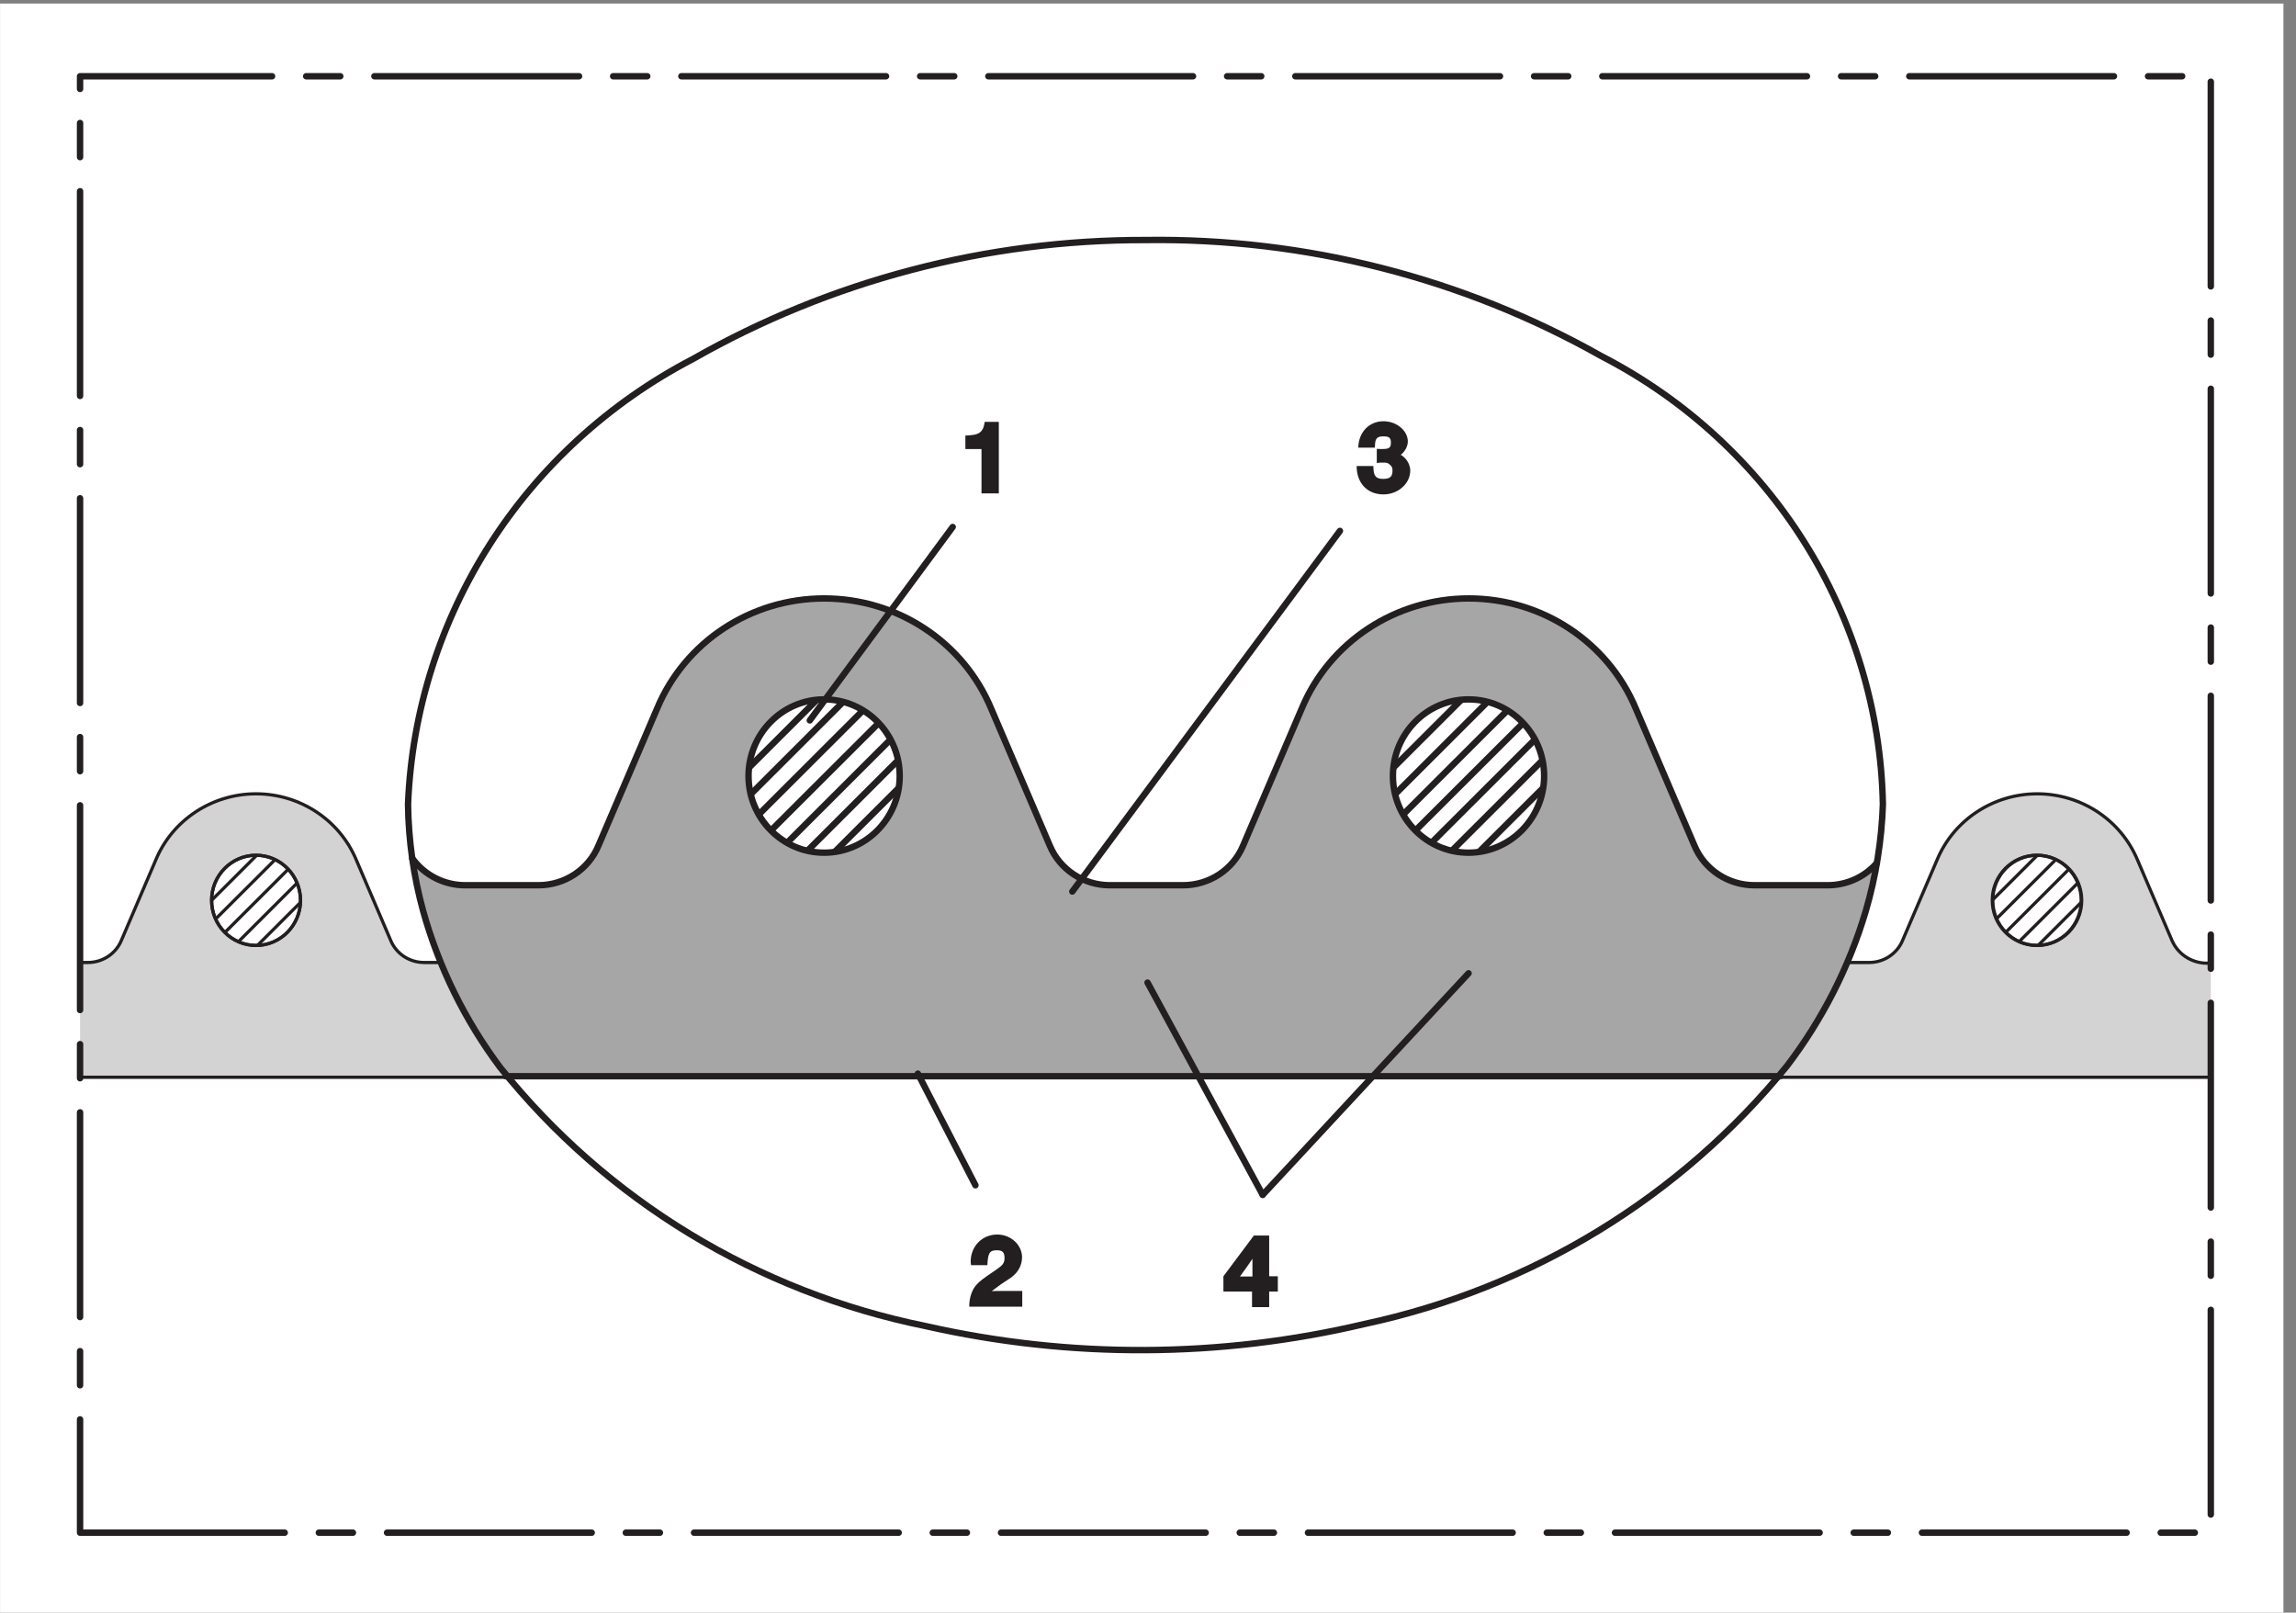 <?xml version="1.0" encoding="UTF-8"?>
<svg xmlns="http://www.w3.org/2000/svg" xmlns:xlink="http://www.w3.org/1999/xlink" width="178pt" height="125pt" viewBox="0 0 178 125" version="1.1">
<rect x="0" y="0" width="178" height="125" fill="#808080" stroke="none"/>
<defs>
<g>
<symbol overflow="visible" id="glyph0-0">
<path style="stroke:none;" d=""/>
</symbol>
<symbol overflow="visible" id="glyph0-1">
<path style="stroke:none;" d="M 3.141 -5.547 L 2.188 -5.547 C 2.062 -4.688 1.734 -4.516 0.688 -4.484 L 0.688 -3.438 L 1.938 -3.438 L 1.938 0 L 3.281 0 L 3.281 -5.547 Z M 3.141 -5.547 "/>
</symbol>
<symbol overflow="visible" id="glyph0-2">
<path style="stroke:none;" d="M 1.547 -3.703 C 1.562 -4.266 1.703 -4.422 2.203 -4.422 C 2.641 -4.422 2.781 -4.312 2.781 -3.938 C 2.781 -3.5 2.625 -3.438 2.016 -3.438 C 1.953 -3.438 1.906 -3.438 1.688 -3.453 L 1.688 -2.359 C 1.922 -2.391 1.984 -2.391 2.094 -2.391 C 2.422 -2.391 2.516 -2.391 2.672 -2.25 C 2.844 -2.109 2.906 -2.016 2.906 -1.766 C 2.906 -1.297 2.703 -1.125 2.188 -1.125 C 1.609 -1.125 1.422 -1.344 1.422 -2.125 L 0.125 -2.125 C 0.125 -0.781 0.969 0.078 2.203 0.078 C 3.344 0.078 4.281 -0.766 4.281 -1.766 C 4.281 -2.391 3.797 -2.984 3.219 -3.125 L 3.219 -2.828 C 3.656 -2.938 4.094 -3.5 4.094 -4.016 C 4.094 -4.859 3.234 -5.594 2.203 -5.594 C 1.125 -5.594 0.281 -4.781 0.25 -3.547 L 1.531 -3.547 Z M 1.547 -3.703 "/>
</symbol>
<symbol overflow="visible" id="glyph0-3">
<path style="stroke:none;" d="M 4.125 -1.219 L 2.516 -1.219 C 2.219 -1.219 2.031 -1.219 1.875 -1.203 C 1.859 -1.172 2.109 -1.391 2.594 -1.734 C 3.469 -2.312 3.469 -2.312 3.578 -2.422 C 4 -2.781 4.234 -3.312 4.234 -3.828 C 4.234 -4.781 3.375 -5.594 2.312 -5.594 C 1.141 -5.594 0.25 -4.688 0.25 -3.484 C 0.25 -3.469 0.25 -3.422 0.281 -3.219 L 1.547 -3.219 C 1.578 -4.141 1.719 -4.375 2.266 -4.375 C 2.719 -4.375 2.875 -4.219 2.875 -3.766 C 2.875 -3.375 2.734 -3.219 2.219 -2.859 C 1.203 -2.172 0.969 -2 0.719 -1.719 C 0.391 -1.391 0.125 -0.719 0.141 0 L 4.25 0 L 4.25 -1.219 Z M 4.125 -1.219 "/>
</symbol>
<symbol overflow="visible" id="glyph0-4">
<path style="stroke:none;" d="M 4.219 -2.391 L 3.688 -2.391 L 3.688 -5.547 L 2.5 -5.547 L 0.141 -2.391 L 0.141 -1.203 L 2.359 -1.203 L 2.359 0 L 3.688 0 L 3.688 -1.203 L 4.359 -1.203 L 4.359 -2.391 Z M 2.531 -2.375 L 1.641 -2.375 C 1.531 -2.375 1.5 -2.375 1.422 -2.375 C 1.312 -2.234 1.422 -2.375 1.484 -2.453 C 1.594 -2.594 1.766 -2.875 1.766 -2.844 L 2.172 -3.422 C 2.344 -3.656 2.422 -3.797 2.641 -4.156 L 2.406 -4.266 C 2.391 -4.047 2.391 -3.891 2.391 -3.812 L 2.391 -2.375 Z M 2.531 -2.375 "/>
</symbol>
</g>
<clipPath id="clip1">
  <path d="M 16 66 L 23 66 L 23 73 L 16 73 Z M 16 66 "/>
</clipPath>
<clipPath id="clip2">
  <path d="M 16.406 69.785 C 16.406 71.715 17.949 73.281 19.855 73.281 C 21.758 73.281 23.301 71.715 23.301 69.785 C 23.301 67.859 21.758 66.289 19.855 66.289 C 17.949 66.289 16.406 67.859 16.406 69.785 "/>
</clipPath>
<clipPath id="clip3">
  <path d="M 16 66 L 24 66 L 24 74 L 16 74 Z M 16 66 "/>
</clipPath>
<clipPath id="clip4">
  <path d="M 16.406 69.785 C 16.406 71.715 17.949 73.281 19.855 73.281 C 21.758 73.281 23.301 71.715 23.301 69.785 C 23.301 67.859 21.758 66.289 19.855 66.289 C 17.949 66.289 16.406 67.859 16.406 69.785 "/>
</clipPath>
<clipPath id="clip5">
  <path d="M 17 67 L 24 67 L 24 74 L 17 74 Z M 17 67 "/>
</clipPath>
<clipPath id="clip6">
  <path d="M 16.406 69.785 C 16.406 71.715 17.949 73.281 19.855 73.281 C 21.758 73.281 23.301 71.715 23.301 69.785 C 23.301 67.859 21.758 66.289 19.855 66.289 C 17.949 66.289 16.406 67.859 16.406 69.785 "/>
</clipPath>
<clipPath id="clip7">
  <path d="M 154 66 L 161 66 L 161 73 L 154 73 Z M 154 66 "/>
</clipPath>
<clipPath id="clip8">
  <path d="M 154.453 69.785 C 154.453 71.715 155.996 73.281 157.898 73.281 C 159.805 73.281 161.348 71.715 161.348 69.785 C 161.348 67.859 159.805 66.289 157.898 66.289 C 155.996 66.289 154.453 67.859 154.453 69.785 "/>
</clipPath>
<clipPath id="clip9">
  <path d="M 154 66 L 162 66 L 162 74 L 154 74 Z M 154 66 "/>
</clipPath>
<clipPath id="clip10">
  <path d="M 154.453 69.785 C 154.453 71.715 155.996 73.281 157.898 73.281 C 159.805 73.281 161.348 71.715 161.348 69.785 C 161.348 67.859 159.805 66.289 157.898 66.289 C 155.996 66.289 154.453 67.859 154.453 69.785 "/>
</clipPath>
<clipPath id="clip11">
  <path d="M 155 67 L 162 67 L 162 74 L 155 74 Z M 155 67 "/>
</clipPath>
<clipPath id="clip12">
  <path d="M 154.453 69.785 C 154.453 71.715 155.996 73.281 157.898 73.281 C 159.805 73.281 161.348 71.715 161.348 69.785 C 161.348 67.859 159.805 66.289 157.898 66.289 C 155.996 66.289 154.453 67.859 154.453 69.785 "/>
</clipPath>
<clipPath id="clip13">
  <path d="M 58 54 L 66 54 L 66 62 L 58 62 Z M 58 54 "/>
</clipPath>
<clipPath id="clip14">
  <path d="M 59.773 55.965 C 57.453 58.285 57.422 62.023 59.711 64.305 C 61.996 66.594 65.738 66.559 68.062 64.238 C 70.387 61.922 70.414 58.188 68.125 55.902 C 66.992 54.77 65.504 54.207 64.008 54.207 C 62.48 54.207 60.949 54.797 59.773 55.965 "/>
</clipPath>
<clipPath id="clip15">
  <path d="M 58 54 L 67 54 L 67 63 L 58 63 Z M 58 54 "/>
</clipPath>
<clipPath id="clip16">
  <path d="M 59.773 55.965 C 57.453 58.285 57.422 62.023 59.711 64.305 C 61.996 66.594 65.738 66.559 68.062 64.238 C 70.387 61.922 70.414 58.188 68.125 55.902 C 66.992 54.77 65.504 54.207 64.008 54.207 C 62.48 54.207 60.949 54.797 59.773 55.965 "/>
</clipPath>
<clipPath id="clip17">
  <path d="M 58 54 L 68 54 L 68 65 L 58 65 Z M 58 54 "/>
</clipPath>
<clipPath id="clip18">
  <path d="M 59.773 55.965 C 57.453 58.285 57.422 62.023 59.711 64.305 C 61.996 66.594 65.738 66.559 68.062 64.238 C 70.387 61.922 70.414 58.188 68.125 55.902 C 66.992 54.77 65.504 54.207 64.008 54.207 C 62.48 54.207 60.949 54.797 59.773 55.965 "/>
</clipPath>
<clipPath id="clip19">
  <path d="M 59 55 L 69 55 L 69 66 L 59 66 Z M 59 55 "/>
</clipPath>
<clipPath id="clip20">
  <path d="M 59.773 55.965 C 57.453 58.285 57.422 62.023 59.711 64.305 C 61.996 66.594 65.738 66.559 68.062 64.238 C 70.387 61.922 70.414 58.188 68.125 55.902 C 66.992 54.77 65.504 54.207 64.008 54.207 C 62.48 54.207 60.949 54.797 59.773 55.965 "/>
</clipPath>
<clipPath id="clip21">
  <path d="M 60 56 L 70 56 L 70 66 L 60 66 Z M 60 56 "/>
</clipPath>
<clipPath id="clip22">
  <path d="M 59.773 55.965 C 57.453 58.285 57.422 62.023 59.711 64.305 C 61.996 66.594 65.738 66.559 68.062 64.238 C 70.387 61.922 70.414 58.188 68.125 55.902 C 66.992 54.77 65.504 54.207 64.008 54.207 C 62.48 54.207 60.949 54.797 59.773 55.965 "/>
</clipPath>
<clipPath id="clip23">
  <path d="M 61 57 L 70 57 L 70 66 L 61 66 Z M 61 57 "/>
</clipPath>
<clipPath id="clip24">
  <path d="M 59.773 55.965 C 57.453 58.285 57.422 62.023 59.711 64.305 C 61.996 66.594 65.738 66.559 68.062 64.238 C 70.387 61.922 70.414 58.188 68.125 55.902 C 66.992 54.77 65.504 54.207 64.008 54.207 C 62.48 54.207 60.949 54.797 59.773 55.965 "/>
</clipPath>
<clipPath id="clip25">
  <path d="M 62 58 L 70 58 L 70 66 L 62 66 Z M 62 58 "/>
</clipPath>
<clipPath id="clip26">
  <path d="M 59.773 55.965 C 57.453 58.285 57.422 62.023 59.711 64.305 C 61.996 66.594 65.738 66.559 68.062 64.238 C 70.387 61.922 70.414 58.188 68.125 55.902 C 66.992 54.77 65.504 54.207 64.008 54.207 C 62.48 54.207 60.949 54.797 59.773 55.965 "/>
</clipPath>
<clipPath id="clip27">
  <path d="M 107 54 L 116 54 L 116 62 L 107 62 Z M 107 54 "/>
</clipPath>
<clipPath id="clip28">
  <path d="M 109.73 55.965 C 107.41 58.285 107.383 62.023 109.668 64.305 C 111.957 66.594 115.695 66.559 118.02 64.238 C 120.34 61.922 120.371 58.188 118.082 55.902 C 116.949 54.77 115.465 54.207 113.969 54.207 C 112.441 54.207 110.902 54.797 109.73 55.965 "/>
</clipPath>
<clipPath id="clip29">
  <path d="M 107 54 L 117 54 L 117 63 L 107 63 Z M 107 54 "/>
</clipPath>
<clipPath id="clip30">
  <path d="M 109.73 55.965 C 107.41 58.285 107.383 62.023 109.668 64.305 C 111.957 66.594 115.695 66.559 118.02 64.238 C 120.34 61.922 120.371 58.188 118.082 55.902 C 116.949 54.77 115.465 54.207 113.969 54.207 C 112.441 54.207 110.902 54.797 109.73 55.965 "/>
</clipPath>
<clipPath id="clip31">
  <path d="M 107 54 L 118 54 L 118 65 L 107 65 Z M 107 54 "/>
</clipPath>
<clipPath id="clip32">
  <path d="M 109.73 55.965 C 107.41 58.285 107.383 62.023 109.668 64.305 C 111.957 66.594 115.695 66.559 118.02 64.238 C 120.34 61.922 120.371 58.188 118.082 55.902 C 116.949 54.77 115.465 54.207 113.969 54.207 C 112.441 54.207 110.902 54.797 109.73 55.965 "/>
</clipPath>
<clipPath id="clip33">
  <path d="M 109 55 L 119 55 L 119 66 L 109 66 Z M 109 55 "/>
</clipPath>
<clipPath id="clip34">
  <path d="M 109.73 55.965 C 107.41 58.285 107.383 62.023 109.668 64.305 C 111.957 66.594 115.695 66.559 118.02 64.238 C 120.34 61.922 120.371 58.188 118.082 55.902 C 116.949 54.77 115.465 54.207 113.969 54.207 C 112.441 54.207 110.902 54.797 109.73 55.965 "/>
</clipPath>
<clipPath id="clip35">
  <path d="M 110 56 L 120 56 L 120 66 L 110 66 Z M 110 56 "/>
</clipPath>
<clipPath id="clip36">
  <path d="M 109.73 55.965 C 107.41 58.285 107.383 62.023 109.668 64.305 C 111.957 66.594 115.695 66.559 118.02 64.238 C 120.34 61.922 120.371 58.188 118.082 55.902 C 116.949 54.77 115.465 54.207 113.969 54.207 C 112.441 54.207 110.902 54.797 109.73 55.965 "/>
</clipPath>
<clipPath id="clip37">
  <path d="M 111 57 L 120 57 L 120 66 L 111 66 Z M 111 57 "/>
</clipPath>
<clipPath id="clip38">
  <path d="M 109.73 55.965 C 107.41 58.285 107.383 62.023 109.668 64.305 C 111.957 66.594 115.695 66.559 118.02 64.238 C 120.34 61.922 120.371 58.188 118.082 55.902 C 116.949 54.77 115.465 54.207 113.969 54.207 C 112.441 54.207 110.902 54.797 109.73 55.965 "/>
</clipPath>
<clipPath id="clip39">
  <path d="M 112 58 L 120 58 L 120 66 L 112 66 Z M 112 58 "/>
</clipPath>
<clipPath id="clip40">
  <path d="M 109.73 55.965 C 107.41 58.285 107.383 62.023 109.668 64.305 C 111.957 66.594 115.695 66.559 118.02 64.238 C 120.34 61.922 120.371 58.188 118.082 55.902 C 116.949 54.77 115.465 54.207 113.969 54.207 C 112.441 54.207 110.902 54.797 109.73 55.965 "/>
</clipPath>
</defs>
<g id="surface1">
<path style=" stroke:none;fill-rule:nonzero;fill:rgb(100%,100%,100%);fill-opacity:1;" d="M 0.004 125 L 177.027 125 L 177.027 0.273 L 0.004 0.273 Z M 0.004 125 "/>
<path style=" stroke:none;fill-rule:nonzero;fill:rgb(82.745%,82.431%,82.509%);fill-opacity:1;" d="M 38.77 82.73 C 38.992 83.008 39.215 83.281 39.441 83.555 L 6.207 83.555 L 6.207 74.605 L 6.816 74.605 C 7.949 74.605 8.973 73.934 9.406 72.902 L 12.133 66.527 C 13.457 63.492 16.492 61.531 19.848 61.531 C 23.203 61.531 26.238 63.492 27.566 66.527 L 30.293 72.902 C 30.723 73.934 31.746 74.605 32.883 74.605 L 34.172 74.605 C 35.352 77.492 36.895 80.223 38.77 82.73 "/>
<path style=" stroke:none;fill-rule:nonzero;fill:rgb(82.745%,82.431%,82.509%);fill-opacity:1;" d="M 171.395 83.555 L 137.77 83.555 C 138.031 83.242 138.293 82.93 138.551 82.613 C 140.43 80.141 141.996 77.453 143.211 74.605 L 144.91 74.605 C 146.043 74.605 147.066 73.934 147.496 72.902 L 150.227 66.527 C 151.551 63.496 154.586 61.527 157.941 61.527 C 161.297 61.527 164.332 63.496 165.656 66.527 L 168.363 72.859 C 168.859 74.047 170.094 74.773 171.395 74.645 L 171.395 83.555 "/>
<path style=" stroke:none;fill-rule:nonzero;fill:rgb(65.492%,64.864%,65.019%);fill-opacity:1;" d="M 138.547 82.613 C 138.367 82.84 138.184 83.059 137.996 83.281 L 39.215 83.281 C 39.062 83.098 38.914 82.914 38.77 82.73 C 36.043 79.086 34.023 74.98 32.805 70.621 C 32.438 69.273 32.152 67.906 31.957 66.523 C 32.898 67.84 34.434 68.617 36.07 68.617 L 41.734 68.617 C 43.777 68.617 45.617 67.406 46.395 65.551 L 50.945 54.914 C 53.105 49.75 58.215 46.387 63.891 46.387 C 69.566 46.387 74.676 49.75 76.836 54.914 L 81.387 65.551 C 82.164 67.406 84.004 68.617 86.047 68.617 L 91.711 68.617 C 93.754 68.617 95.594 67.406 96.371 65.551 L 100.922 54.914 C 103.078 49.75 108.191 46.387 113.867 46.387 C 119.539 46.387 124.652 49.75 126.812 54.914 L 131.363 65.551 C 132.141 67.406 133.98 68.617 136.023 68.617 L 141.688 68.617 C 143.156 68.617 144.551 67.988 145.508 66.895 C 145.293 68.152 145.004 69.395 144.645 70.621 C 143.359 74.945 141.297 79.008 138.547 82.613 "/>
<path style=" stroke:none;fill-rule:nonzero;fill:rgb(100%,100%,100%);fill-opacity:1;" d="M 23.293 69.789 C 23.293 67.859 21.754 66.293 19.848 66.293 C 17.945 66.293 16.402 67.859 16.402 69.789 C 16.402 71.719 17.945 73.285 19.848 73.285 C 21.754 73.285 23.293 71.719 23.293 69.789 "/>
<path style="fill:none;stroke-width:0.249;stroke-linecap:butt;stroke-linejoin:miter;stroke:rgb(13.73%,12.16%,12.549%);stroke-opacity:1;stroke-miterlimit:4;" d="M -0.002 -0.001 C -0.002 1.929 -1.541 3.495 -3.447 3.495 C -5.349 3.495 -6.892 1.929 -6.892 -0.001 C -6.892 -1.931 -5.349 -3.497 -3.447 -3.497 C -1.541 -3.497 -0.002 -1.931 -0.002 -0.001 Z M -0.002 -0.001 " transform="matrix(1,0,0,-1,23.294,69.788)"/>
<path style=" stroke:none;fill-rule:nonzero;fill:rgb(100%,100%,100%);fill-opacity:1;" d="M 161.387 69.789 C 161.387 67.859 159.844 66.293 157.941 66.293 C 156.039 66.293 154.492 67.859 154.492 69.789 C 154.492 71.719 156.039 73.285 157.941 73.281 C 159.844 73.285 161.387 71.719 161.387 69.789 "/>
<path style="fill:none;stroke-width:0.249;stroke-linecap:butt;stroke-linejoin:miter;stroke:rgb(13.73%,12.16%,12.549%);stroke-opacity:1;stroke-miterlimit:4;" d="M -0 -0 C -0 1.929 -1.543 3.496 -3.446 3.496 C -5.348 3.496 -6.895 1.929 -6.895 -0 C -6.895 -1.93 -5.348 -3.496 -3.446 -3.493 C -1.543 -3.496 -0 -1.93 -0 -0 Z M -0 -0 " transform="matrix(1,0,0,-1,161.387,69.789)"/>
<g clip-path="url(#clip1)" clip-rule="nonzero">
<g clip-path="url(#clip2)" clip-rule="nonzero">
<path style="fill:none;stroke-width:0.249;stroke-linecap:butt;stroke-linejoin:miter;stroke:rgb(13.73%,12.16%,12.549%);stroke-opacity:1;stroke-miterlimit:4;" d="M 0.002 0.002 L 5.795 5.787 " transform="matrix(1,0,0,-1,15.151,71.037)"/>
</g>
</g>
<g clip-path="url(#clip3)" clip-rule="nonzero">
<g clip-path="url(#clip4)" clip-rule="nonzero">
<path style="fill:none;stroke-width:0.249;stroke-linecap:butt;stroke-linejoin:miter;stroke:rgb(13.73%,12.16%,12.549%);stroke-opacity:1;stroke-miterlimit:4;" d="M -0.002 -0 L 5.795 5.785 " transform="matrix(1,0,0,-1,16.033,71.918)"/>
<path style="fill:none;stroke-width:0.249;stroke-linecap:butt;stroke-linejoin:miter;stroke:rgb(13.73%,12.16%,12.549%);stroke-opacity:1;stroke-miterlimit:4;" d="M -0 0.002 L 5.796 5.787 " transform="matrix(1,0,0,-1,16.915,72.798)"/>
<path style="fill:none;stroke-width:0.249;stroke-linecap:butt;stroke-linejoin:miter;stroke:rgb(13.73%,12.16%,12.549%);stroke-opacity:1;stroke-miterlimit:4;" d="M 0 -0 L 5.793 5.789 " transform="matrix(1,0,0,-1,17.797,73.679)"/>
</g>
</g>
<g clip-path="url(#clip5)" clip-rule="nonzero">
<g clip-path="url(#clip6)" clip-rule="nonzero">
<path style="fill:none;stroke-width:0.249;stroke-linecap:butt;stroke-linejoin:miter;stroke:rgb(13.73%,12.16%,12.549%);stroke-opacity:1;stroke-miterlimit:4;" d="M 0.002 0.002 L 5.795 5.787 " transform="matrix(1,0,0,-1,18.678,74.56)"/>
</g>
</g>
<path style="fill:none;stroke-width:0.249;stroke-linecap:butt;stroke-linejoin:miter;stroke:rgb(13.73%,12.16%,12.549%);stroke-opacity:1;stroke-miterlimit:4;" d="M -0 0 C -0 1.926 -1.543 3.493 -3.445 3.493 C -5.352 3.493 -6.895 1.926 -6.895 0 C -6.895 -1.929 -5.352 -3.496 -3.445 -3.496 C -1.543 -3.496 -0 -1.929 -0 0 Z M -0 0 " transform="matrix(1,0,0,-1,23.301,69.785)"/>
<g clip-path="url(#clip7)" clip-rule="nonzero">
<g clip-path="url(#clip8)" clip-rule="nonzero">
<path style="fill:none;stroke-width:0.249;stroke-linecap:butt;stroke-linejoin:miter;stroke:rgb(13.73%,12.16%,12.549%);stroke-opacity:1;stroke-miterlimit:4;" d="M 0.001 0.002 L 5.794 5.787 " transform="matrix(1,0,0,-1,153.198,71.037)"/>
</g>
</g>
<g clip-path="url(#clip9)" clip-rule="nonzero">
<g clip-path="url(#clip10)" clip-rule="nonzero">
<path style="fill:none;stroke-width:0.249;stroke-linecap:butt;stroke-linejoin:miter;stroke:rgb(13.73%,12.16%,12.549%);stroke-opacity:1;stroke-miterlimit:4;" d="M -0.002 -0 L 5.795 5.785 " transform="matrix(1,0,0,-1,154.08,71.918)"/>
<path style="fill:none;stroke-width:0.249;stroke-linecap:butt;stroke-linejoin:miter;stroke:rgb(13.73%,12.16%,12.549%);stroke-opacity:1;stroke-miterlimit:4;" d="M 0.002 0.002 L 5.795 5.787 " transform="matrix(1,0,0,-1,154.963,72.798)"/>
<path style="fill:none;stroke-width:0.249;stroke-linecap:butt;stroke-linejoin:miter;stroke:rgb(13.73%,12.16%,12.549%);stroke-opacity:1;stroke-miterlimit:4;" d="M -0 -0 L 5.797 5.789 " transform="matrix(1,0,0,-1,155.844,73.679)"/>
</g>
</g>
<g clip-path="url(#clip11)" clip-rule="nonzero">
<g clip-path="url(#clip12)" clip-rule="nonzero">
<path style="fill:none;stroke-width:0.249;stroke-linecap:butt;stroke-linejoin:miter;stroke:rgb(13.73%,12.16%,12.549%);stroke-opacity:1;stroke-miterlimit:4;" d="M -0 0.002 L 5.793 5.787 " transform="matrix(1,0,0,-1,156.727,74.56)"/>
</g>
</g>
<path style="fill:none;stroke-width:0.249;stroke-linecap:butt;stroke-linejoin:miter;stroke:rgb(13.73%,12.16%,12.549%);stroke-opacity:1;stroke-miterlimit:4;" d="M -0 0 C -0 1.926 -1.543 3.493 -3.446 3.493 C -5.352 3.493 -6.895 1.926 -6.895 0 C -6.895 -1.929 -5.352 -3.496 -3.446 -3.496 C -1.539 -3.496 -0 -1.929 -0 0 Z M -0 0 " transform="matrix(1,0,0,-1,161.348,69.785)"/>
<path style=" stroke:none;fill-rule:nonzero;fill:rgb(100%,100%,100%);fill-opacity:1;" d="M 63.891 66.094 C 60.656 66.094 58.031 63.434 58.031 60.152 C 58.031 56.871 60.656 54.211 63.891 54.211 C 67.129 54.211 69.75 56.871 69.75 60.152 C 69.75 63.434 67.129 66.094 63.891 66.094 "/>
<path style="fill:none;stroke-width:0.498;stroke-linecap:round;stroke-linejoin:round;stroke:rgb(13.73%,12.16%,12.549%);stroke-opacity:1;stroke-miterlimit:4;" d="M 0.001 0 C -3.233 0 -5.858 2.661 -5.858 5.942 C -5.858 9.223 -3.233 11.883 0.001 11.883 C 3.239 11.883 5.861 9.223 5.861 5.942 C 5.861 2.661 3.239 0 0.001 0 Z M 0.001 0 " transform="matrix(1,0,0,-1,63.889,66.094)"/>
<g clip-path="url(#clip13)" clip-rule="nonzero">
<g clip-path="url(#clip14)" clip-rule="nonzero">
<path style="fill:none;stroke-width:0.498;stroke-linecap:round;stroke-linejoin:round;stroke:rgb(13.73%,12.16%,12.549%);stroke-opacity:1;stroke-miterlimit:4;" d="M 0.001 -0 L 9.029 9.015 " transform="matrix(1,0,0,-1,55.936,61.625)"/>
</g>
</g>
<g clip-path="url(#clip15)" clip-rule="nonzero">
<g clip-path="url(#clip16)" clip-rule="nonzero">
<path style="fill:none;stroke-width:0.498;stroke-linecap:round;stroke-linejoin:round;stroke:rgb(13.73%,12.16%,12.549%);stroke-opacity:1;stroke-miterlimit:4;" d="M -0.001 -0.002 L 9.03 9.018 " transform="matrix(1,0,0,-1,57.064,62.694)"/>
</g>
</g>
<g clip-path="url(#clip17)" clip-rule="nonzero">
<g clip-path="url(#clip18)" clip-rule="nonzero">
<path style="fill:none;stroke-width:0.498;stroke-linecap:round;stroke-linejoin:round;stroke:rgb(13.73%,12.16%,12.549%);stroke-opacity:1;stroke-miterlimit:4;" d="M 0 -0.002 L 9.032 9.018 " transform="matrix(1,0,0,-1,58.191,63.764)"/>
</g>
</g>
<g clip-path="url(#clip19)" clip-rule="nonzero">
<g clip-path="url(#clip20)" clip-rule="nonzero">
<path style="fill:none;stroke-width:0.498;stroke-linecap:round;stroke-linejoin:round;stroke:rgb(13.73%,12.16%,12.549%);stroke-opacity:1;stroke-miterlimit:4;" d="M -0.002 0.002 L 9.03 9.017 " transform="matrix(1,0,0,-1,59.318,64.834)"/>
</g>
</g>
<g clip-path="url(#clip21)" clip-rule="nonzero">
<g clip-path="url(#clip22)" clip-rule="nonzero">
<path style="fill:none;stroke-width:0.498;stroke-linecap:round;stroke-linejoin:round;stroke:rgb(13.73%,12.16%,12.549%);stroke-opacity:1;stroke-miterlimit:4;" d="M 0 -0.001 L 9.031 9.018 " transform="matrix(1,0,0,-1,60.445,65.901)"/>
</g>
</g>
<g clip-path="url(#clip23)" clip-rule="nonzero">
<g clip-path="url(#clip24)" clip-rule="nonzero">
<path style="fill:none;stroke-width:0.498;stroke-linecap:round;stroke-linejoin:round;stroke:rgb(13.73%,12.16%,12.549%);stroke-opacity:1;stroke-miterlimit:4;" d="M 0.002 0.002 L 9.029 9.017 " transform="matrix(1,0,0,-1,61.573,66.97)"/>
</g>
</g>
<g clip-path="url(#clip25)" clip-rule="nonzero">
<g clip-path="url(#clip26)" clip-rule="nonzero">
<path style="fill:none;stroke-width:0.498;stroke-linecap:round;stroke-linejoin:round;stroke:rgb(13.73%,12.16%,12.549%);stroke-opacity:1;stroke-miterlimit:4;" d="M -0 0 L 9.031 9.016 " transform="matrix(1,0,0,-1,62.7,68.04)"/>
</g>
</g>
<path style=" stroke:none;fill-rule:nonzero;fill:rgb(100%,100%,100%);fill-opacity:1;" d="M 113.848 66.094 C 110.613 66.094 107.988 63.434 107.988 60.152 C 107.988 56.871 110.613 54.211 113.848 54.211 C 117.086 54.211 119.711 56.871 119.711 60.152 C 119.707 63.434 117.086 66.094 113.848 66.094 "/>
<path style="fill:none;stroke-width:0.498;stroke-linecap:round;stroke-linejoin:round;stroke:rgb(13.73%,12.16%,12.549%);stroke-opacity:1;stroke-miterlimit:4;" d="M -0 0 C -3.235 0 -5.86 2.661 -5.86 5.942 C -5.86 9.223 -3.235 11.883 -0 11.883 C 3.238 11.883 5.863 9.223 5.863 5.942 C 5.859 2.661 3.238 0 -0 0 Z M -0 0 " transform="matrix(1,0,0,-1,113.848,66.094)"/>
<g clip-path="url(#clip27)" clip-rule="nonzero">
<g clip-path="url(#clip28)" clip-rule="nonzero">
<path style="fill:none;stroke-width:0.498;stroke-linecap:round;stroke-linejoin:round;stroke:rgb(13.73%,12.16%,12.549%);stroke-opacity:1;stroke-miterlimit:4;" d="M -0 -0 L 9.031 9.015 " transform="matrix(1,0,0,-1,105.895,61.625)"/>
</g>
</g>
<g clip-path="url(#clip29)" clip-rule="nonzero">
<g clip-path="url(#clip30)" clip-rule="nonzero">
<path style="fill:none;stroke-width:0.498;stroke-linecap:round;stroke-linejoin:round;stroke:rgb(13.73%,12.16%,12.549%);stroke-opacity:1;stroke-miterlimit:4;" d="M -0.001 -0.002 L 9.03 9.018 " transform="matrix(1,0,0,-1,107.021,62.694)"/>
</g>
</g>
<g clip-path="url(#clip31)" clip-rule="nonzero">
<g clip-path="url(#clip32)" clip-rule="nonzero">
<path style="fill:none;stroke-width:0.498;stroke-linecap:round;stroke-linejoin:round;stroke:rgb(13.73%,12.16%,12.549%);stroke-opacity:1;stroke-miterlimit:4;" d="M -0.001 -0.002 L 9.031 9.018 " transform="matrix(1,0,0,-1,108.149,63.764)"/>
</g>
</g>
<g clip-path="url(#clip33)" clip-rule="nonzero">
<g clip-path="url(#clip34)" clip-rule="nonzero">
<path style="fill:none;stroke-width:0.498;stroke-linecap:round;stroke-linejoin:round;stroke:rgb(13.73%,12.16%,12.549%);stroke-opacity:1;stroke-miterlimit:4;" d="M 0 0.002 L 9.032 9.017 " transform="matrix(1,0,0,-1,109.277,64.834)"/>
</g>
</g>
<g clip-path="url(#clip35)" clip-rule="nonzero">
<g clip-path="url(#clip36)" clip-rule="nonzero">
<path style="fill:none;stroke-width:0.498;stroke-linecap:round;stroke-linejoin:round;stroke:rgb(13.73%,12.16%,12.549%);stroke-opacity:1;stroke-miterlimit:4;" d="M -0.001 -0.001 L 9.031 9.018 " transform="matrix(1,0,0,-1,110.403,65.901)"/>
</g>
</g>
<g clip-path="url(#clip37)" clip-rule="nonzero">
<g clip-path="url(#clip38)" clip-rule="nonzero">
<path style="fill:none;stroke-width:0.498;stroke-linecap:round;stroke-linejoin:round;stroke:rgb(13.73%,12.16%,12.549%);stroke-opacity:1;stroke-miterlimit:4;" d="M 0 0.002 L 9.031 9.017 " transform="matrix(1,0,0,-1,111.531,66.97)"/>
</g>
</g>
<g clip-path="url(#clip39)" clip-rule="nonzero">
<g clip-path="url(#clip40)" clip-rule="nonzero">
<path style="fill:none;stroke-width:0.498;stroke-linecap:round;stroke-linejoin:round;stroke:rgb(13.73%,12.16%,12.549%);stroke-opacity:1;stroke-miterlimit:4;" d="M -0.001 0 L 9.03 9.016 " transform="matrix(1,0,0,-1,112.657,68.04)"/>
</g>
</g>
<path style="fill:none;stroke-width:0.498;stroke-linecap:round;stroke-linejoin:round;stroke:rgb(13.73%,12.16%,12.549%);stroke-opacity:1;stroke-miterlimit:4;" d="M -0.001 -0 L 20.745 27.953 " transform="matrix(1,0,0,-1,83.134,69.105)"/>
<path style="fill:none;stroke-width:0.498;stroke-linecap:round;stroke-linejoin:round;stroke:rgb(13.73%,12.16%,12.549%);stroke-opacity:1;stroke-miterlimit:4;" d="M 0.001 0.002 L -4.46 8.654 " transform="matrix(1,0,0,-1,75.62,91.873)"/>
<path style="fill:none;stroke-width:0.249;stroke-linecap:round;stroke-linejoin:round;stroke:rgb(13.73%,12.16%,12.549%);stroke-opacity:1;stroke-miterlimit:4;" d="M 0.002 0.002 L 1.697 0.002 C 2.834 0.002 3.853 0.673 4.287 1.705 L 6.967 7.962 C 8.26 11.056 11.326 13.076 14.732 13.076 C 18.135 13.076 21.201 11.056 22.498 7.962 L 25.178 1.705 C 25.686 0.541 26.9 -0.166 28.186 -0.038 " transform="matrix(1,0,0,-1,143.209,74.607)"/>
<path style="fill:none;stroke-width:0.498;stroke-linecap:round;stroke-linejoin:round;stroke:rgb(13.73%,12.16%,12.549%);stroke-opacity:1;stroke-miterlimit:4;" d="M -0 0.001 C 12.387 0.172 24.59 -2.933 35.336 -8.992 C 48.52 -15.789 56.887 -29.109 57.172 -43.742 C 57.078 -46.542 56.633 -49.324 55.844 -52.011 C 54.559 -56.339 52.492 -60.402 49.746 -64.007 C 41.484 -74.191 29.91 -81.257 16.969 -84.023 C 5.801 -86.664 -5.84 -86.718 -17.031 -84.183 C -30.094 -81.535 -41.781 -74.429 -50.031 -64.124 C -52.758 -60.48 -54.777 -56.374 -55.996 -52.011 C -56.734 -49.316 -57.133 -46.539 -57.168 -43.742 C -56.59 -29.191 -48.184 -16.046 -35.098 -9.23 C -24.434 -3.156 -12.32 0.028 -0 0.001 " transform="matrix(1,0,0,-1,88.801,18.606)"/>
<path style="fill:none;stroke-width:0.498;stroke-linecap:round;stroke-linejoin:round;stroke:rgb(13.73%,12.16%,12.549%);stroke-opacity:1;stroke-dasharray:15.867,2.644,2.644,2.644;stroke-miterlimit:4;" d="M 6.207 6.199 L 171.395 6.199 L 171.395 119.09 L 6.207 119.09 Z M 6.207 6.199 " transform="matrix(1,0,0,-1,0,125)"/>
<path style="fill:none;stroke-width:0.249;stroke-linecap:round;stroke-linejoin:round;stroke:rgb(13.73%,12.16%,12.549%);stroke-opacity:1;stroke-miterlimit:4;" d="M -0 -0.002 L 165.187 -0.002 " transform="matrix(1,0,0,-1,6.207,83.498)"/>
<path style="fill:none;stroke-width:0.498;stroke-linecap:round;stroke-linejoin:round;stroke:rgb(13.73%,12.16%,12.549%);stroke-opacity:1;stroke-miterlimit:4;" d="M 0.002 0 C 0.947 -1.312 2.478 -2.093 4.115 -2.093 L 9.779 -2.093 C 11.822 -2.093 13.662 -0.882 14.439 0.977 L 18.99 11.61 C 21.146 16.77 26.259 20.137 31.935 20.137 C 37.611 20.137 42.72 16.77 44.88 11.61 L 49.431 0.977 C 50.209 -0.882 52.048 -2.093 54.091 -2.093 L 59.755 -2.093 C 61.798 -2.093 63.638 -0.882 64.416 0.977 L 68.966 11.61 C 71.123 16.77 76.24 20.137 81.912 20.137 C 87.584 20.137 92.697 16.77 94.857 11.61 L 99.408 0.977 C 100.185 -0.882 102.025 -2.093 104.064 -2.093 L 109.732 -2.093 C 111.201 -2.093 112.595 -1.464 113.552 -0.367 " transform="matrix(1,0,0,-1,31.956,66.524)"/>
<path style="fill:none;stroke-width:0.498;stroke-linecap:round;stroke-linejoin:round;stroke:rgb(13.73%,12.16%,12.549%);stroke-opacity:1;stroke-miterlimit:4;" d="M 0 -0 L 98.785 -0 " transform="matrix(1,0,0,-1,39.215,83.421)"/>
<path style="fill:none;stroke-width:0.249;stroke-linecap:round;stroke-linejoin:round;stroke:rgb(13.73%,12.16%,12.549%);stroke-opacity:1;stroke-miterlimit:4;" d="M -0 0.002 L 0.609 0.002 C 1.742 0.002 2.765 0.673 3.199 1.705 L 5.875 7.962 C 7.168 11.056 10.238 13.076 13.64 13.076 C 17.043 13.076 20.113 11.056 21.41 7.962 L 24.086 1.705 C 24.515 0.673 25.539 0.002 26.672 0.002 L 27.964 0.002 " transform="matrix(1,0,0,-1,6.207,74.607)"/>
<path style="fill:none;stroke-width:0.498;stroke-linecap:round;stroke-linejoin:round;stroke:rgb(13.73%,12.16%,12.549%);stroke-opacity:1;stroke-miterlimit:4;" d="M 0.002 0 L -8.924 16.45 " transform="matrix(1,0,0,-1,97.889,92.614)"/>
<path style="fill:none;stroke-width:0.498;stroke-linecap:round;stroke-linejoin:round;stroke:rgb(13.73%,12.16%,12.549%);stroke-opacity:1;stroke-miterlimit:4;" d="M 0.002 0 L 15.963 17.172 " transform="matrix(1,0,0,-1,97.889,92.614)"/>
<path style="fill:none;stroke-width:0.498;stroke-linecap:round;stroke-linejoin:round;stroke:rgb(13.73%,12.16%,12.549%);stroke-opacity:1;stroke-miterlimit:4;" d="M 0 0.002 L 11.078 14.994 " transform="matrix(1,0,0,-1,62.781,55.841)"/>
<g style="fill:rgb(13.73%,12.16%,12.549%);fill-opacity:1;">
  <use xlink:href="#glyph0-1" x="74.154" y="38.245"/>
</g>
<g style="fill:rgb(13.73%,12.16%,12.549%);fill-opacity:1;">
  <use xlink:href="#glyph0-2" x="105.05" y="38.245"/>
</g>
<g style="fill:rgb(13.73%,12.16%,12.549%);fill-opacity:1;">
  <use xlink:href="#glyph0-3" x="75.002" y="101.285"/>
</g>
<g style="fill:rgb(13.73%,12.16%,12.549%);fill-opacity:1;">
  <use xlink:href="#glyph0-4" x="94.706" y="101.317"/>
</g>
</g>
</svg>
